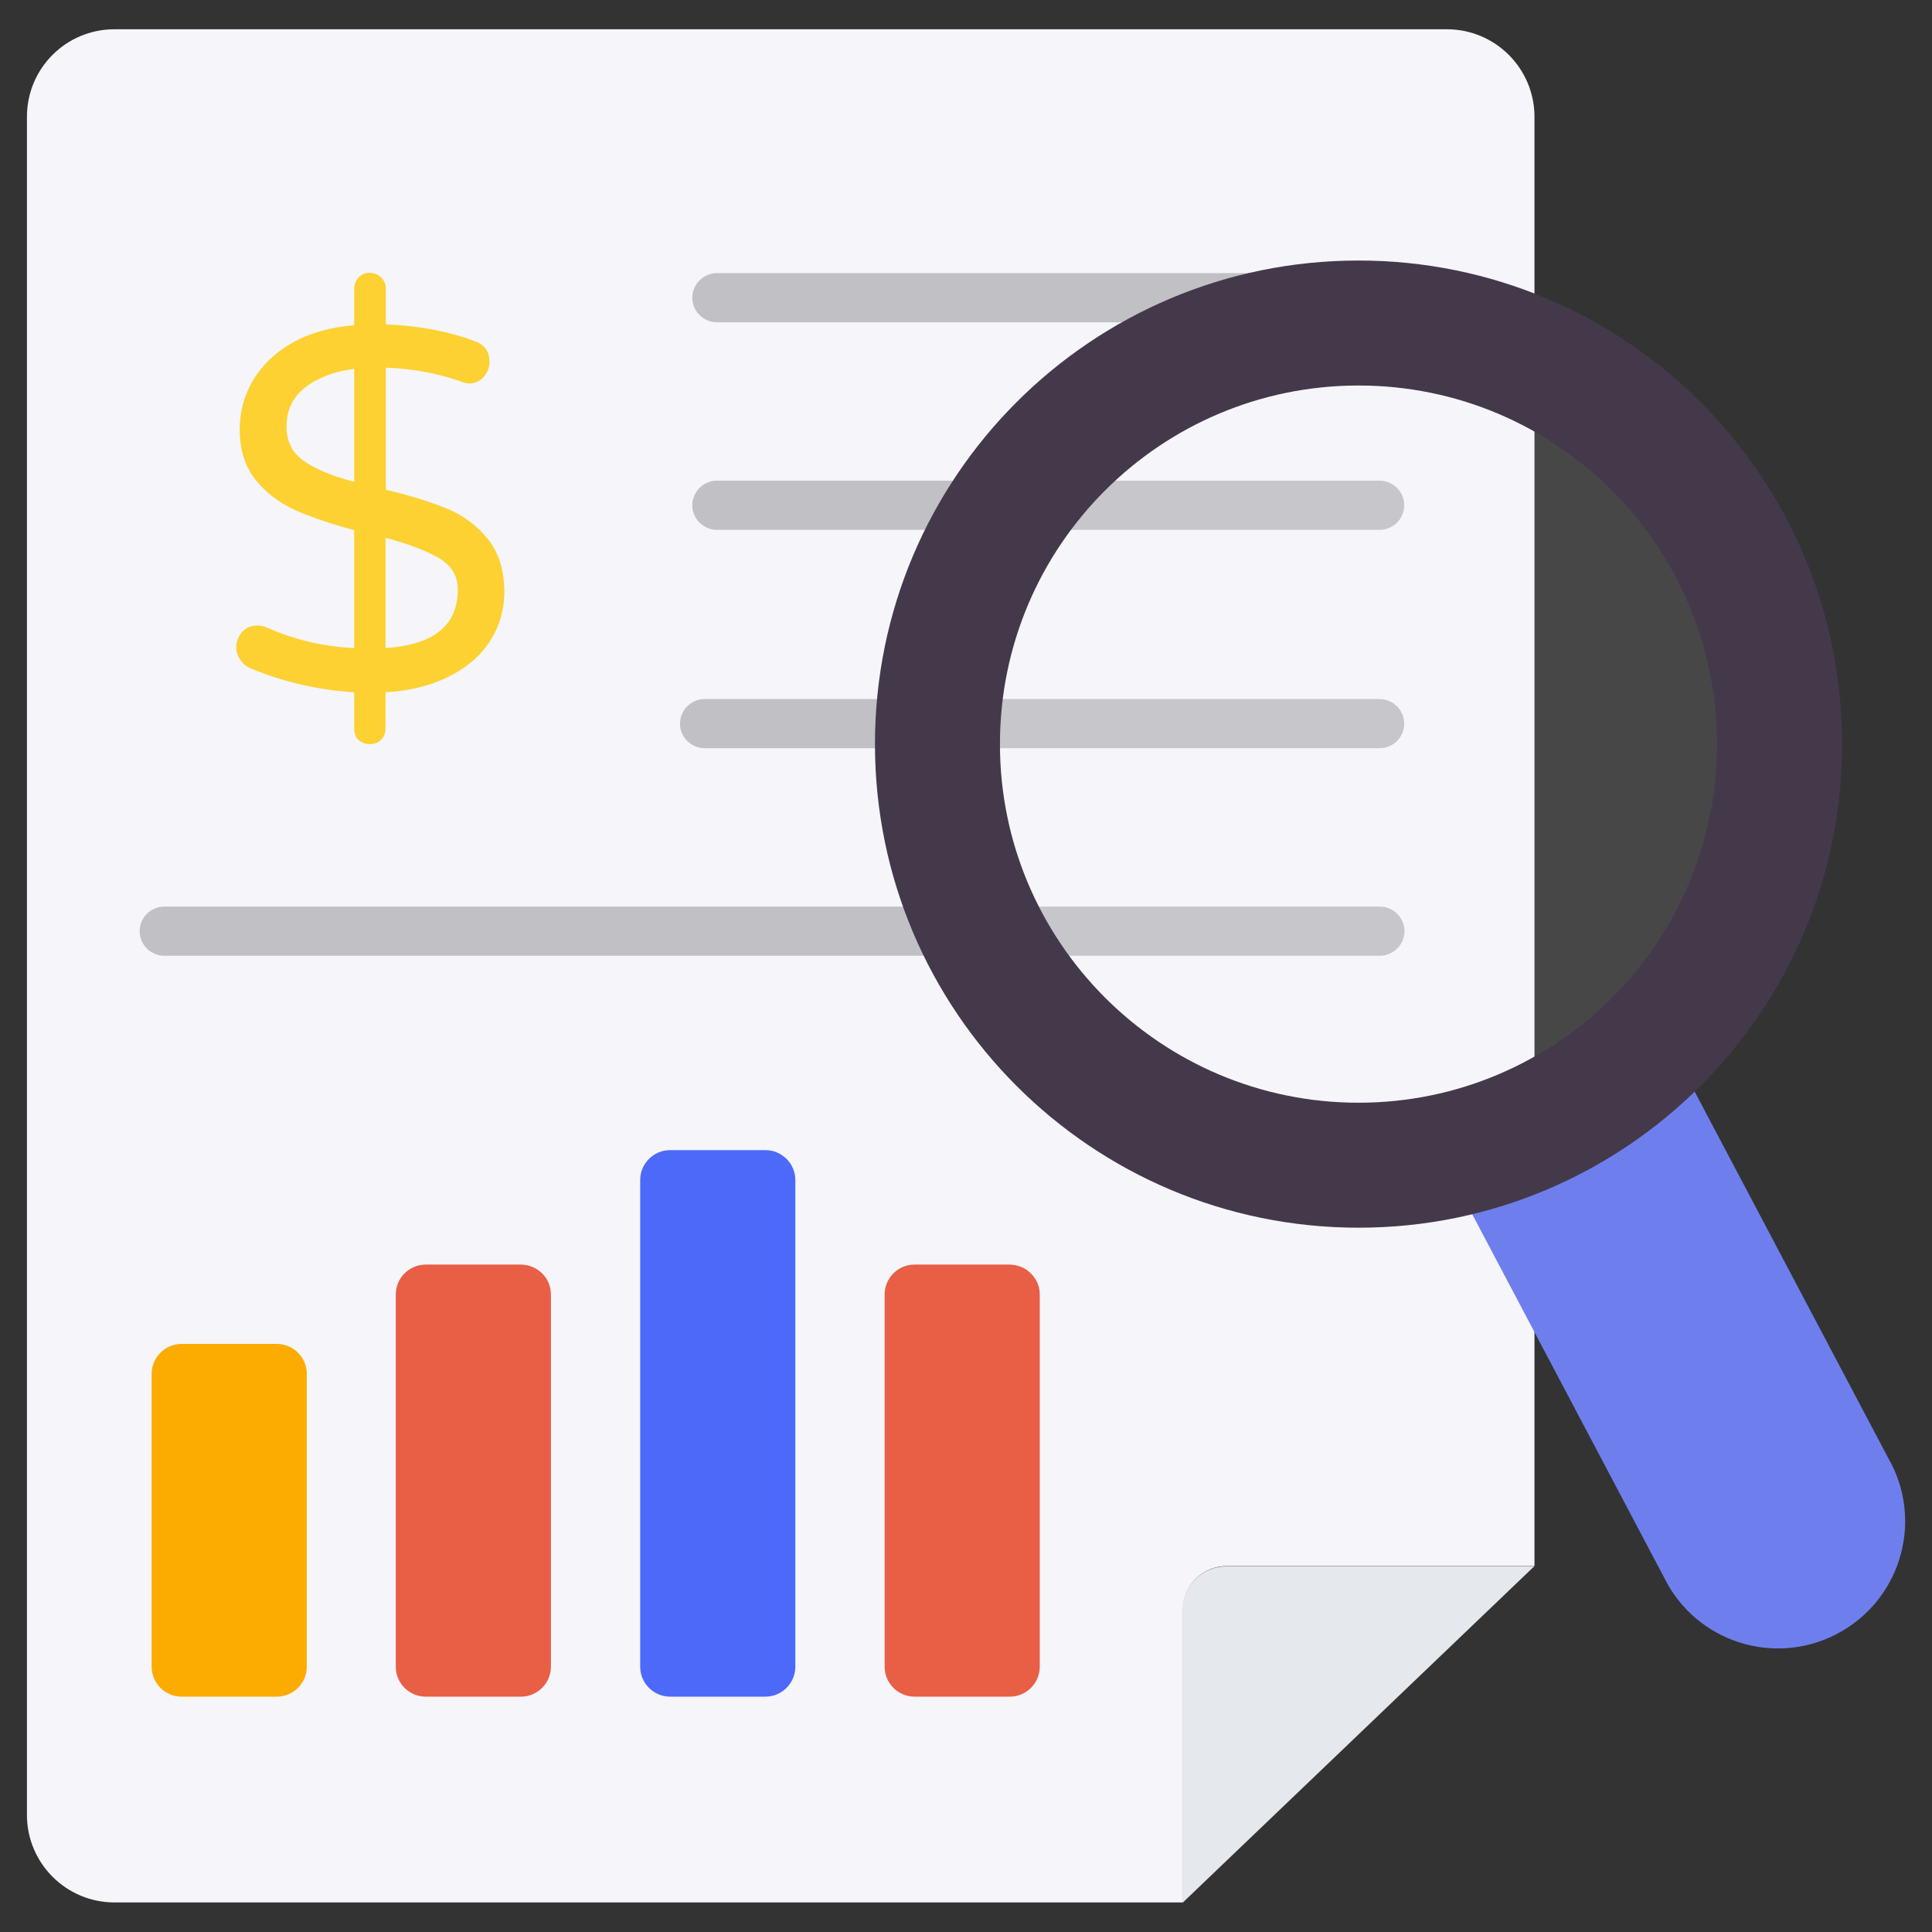 <svg id="Layer_1" enable-background="new 0 0 66 66" height="512" viewBox="0 0 66 66" width="512" xmlns="http://www.w3.org/2000/svg"><rect x="0" y="0" width="66" height="66" fill="#333333" stroke="none"/><g><g><g><path d="m52.42 53.5-12.02 11.5v-10c0-.83.67-1.49 1.49-1.49h10.53z" fill="#e5e8ec"/><path d="m52.42 53.5h-10.52c-.83 0-1.49.67-1.49 1.49v10h-36.5c-1.65 0-2.99-1.34-2.99-2.99v-58.01c0-1.65 1.33-2.99 2.99-2.99h45.52c1.65 0 2.99 1.34 2.99 2.99z" fill="#f5f5fa"/><g><g><g><g><g><g><path d="m47.13 11.01h-22.64c-.46 0-.84-.38-.84-.84s.38-.84.84-.84h22.64c.46 0 .84.38.84.84s-.37.84-.84.84z" fill="#c1c0c5"/></g></g><g><g><path d="m47.13 18.1h-22.64c-.46 0-.84-.38-.84-.84s.38-.84.84-.84h22.64c.46 0 .84.38.84.84s-.37.84-.84.84z" fill="#c1c0c5"/></g></g></g><g><g><g><path d="m47.13 25.56h-23.06c-.46 0-.84-.38-.84-.84s.38-.84.84-.84h23.06c.46 0 .84.38.84.84s-.37.84-.84.84z" fill="#c1c0c5"/></g></g><g><g><path d="m47.13 32.65h-41.52c-.46 0-.84-.38-.84-.84s.38-.84.84-.84h41.53c.46 0 .84.38.84.84s-.38.84-.85.84z" fill="#c1c0c5"/></g></g></g></g></g><g><g><g><g><path d="m10.48 46.93v10.01c0 .56-.46 1.02-1.02 1.02h-3.26c-.56 0-1.02-.46-1.02-1.02v-10.01c0-.56.46-1.02 1.02-1.02h3.26c.56 0 1.02.46 1.02 1.02z" fill="#fcac00"/></g><g fill="#e85f46"><path d="m18.82 44.22v12.72c0 .56-.46 1.02-1.02 1.02h-3.26c-.56 0-1.02-.46-1.02-1.02v-12.72c0-.56.46-1.02 1.02-1.02h3.26c.57.01 1.02.46 1.02 1.02z"/><path d="m35.52 44.22v12.72c0 .56-.46 1.02-1.02 1.02h-3.26c-.56 0-1.02-.46-1.02-1.02v-12.72c0-.56.46-1.02 1.02-1.02h3.26c.56.01 1.02.46 1.02 1.02z"/></g></g></g><path d="m27.17 40.31v16.63c0 .56-.46 1.02-1.02 1.02h-3.26c-.56 0-1.02-.46-1.02-1.02v-16.63c0-.56.46-1.02 1.02-1.02h3.26c.56 0 1.02.46 1.02 1.02z" fill="#4d69fa"/></g></g></g><g><g><path d="m16.72 21.93c-.33.5-.81.9-1.42 1.2s-1.32.47-2.13.52v1.24c0 .15-.05.28-.15.38s-.23.15-.39.15c-.15 0-.28-.05-.38-.14s-.15-.22-.15-.39v-1.24c-1.26-.08-2.44-.36-3.54-.82-.14-.06-.26-.15-.35-.29-.09-.13-.14-.28-.14-.43 0-.2.07-.37.2-.52s.31-.22.52-.22c.12 0 .23.02.33.07.95.42 1.94.65 2.98.7v-4.03c-.79-.21-1.46-.44-2.01-.68-.54-.25-1-.59-1.36-1.04s-.54-1.02-.54-1.71c0-.61.15-1.17.45-1.68s.74-.94 1.33-1.28 1.3-.54 2.13-.61v-1.24c0-.15.05-.28.15-.39s.23-.16.38-.16.28.05.39.16.16.23.16.39v1.21c1.15.05 2.16.24 3.05.58.33.12.49.35.49.7 0 .19-.06.36-.19.51s-.3.23-.51.23c-.07 0-.16-.02-.28-.07-.8-.28-1.65-.44-2.56-.47v4.17c.84.2 1.54.42 2.1.65.55.23 1.02.58 1.39 1.04s.56 1.07.56 1.83c-.01.62-.18 1.18-.51 1.68zm-6.35-6.19c.39.28.97.52 1.73.72v-3.86c-.7.09-1.26.31-1.68.64s-.63.77-.63 1.31c-.01.52.19.91.58 1.19zm5.27 4.4c0-.46-.21-.81-.62-1.06-.42-.25-1.03-.49-1.85-.71v3.77c1.65-.11 2.47-.78 2.47-2z" fill="#fcd131"/></g></g></g><path d="m62.91 55.73c-2.08 1.2-4.73.49-5.93-1.59l-6.74-12.76c-.62-1.08-.25-2.46.83-3.09l3.6-2.08c1.08-.62 2.46-.25 3.09.83l6.74 12.76c1.2 2.07.49 4.73-1.59 5.93z" fill="#6e7fed"/><path d="m46.41 8.9c-9.12 0-16.52 7.39-16.52 16.52 0 9.12 7.4 16.52 16.52 16.52s16.52-7.4 16.52-16.52c0-9.13-7.4-16.52-16.52-16.52zm0 28.77c-6.76 0-12.25-5.49-12.25-12.25 0-6.77 5.49-12.25 12.25-12.25s12.25 5.48 12.25 12.25c0 6.76-5.49 12.25-12.25 12.25z" fill="#44394a"/><circle cx="46.41" cy="25.42" fill="#fff" opacity=".1" r="12.25"/></g></svg>